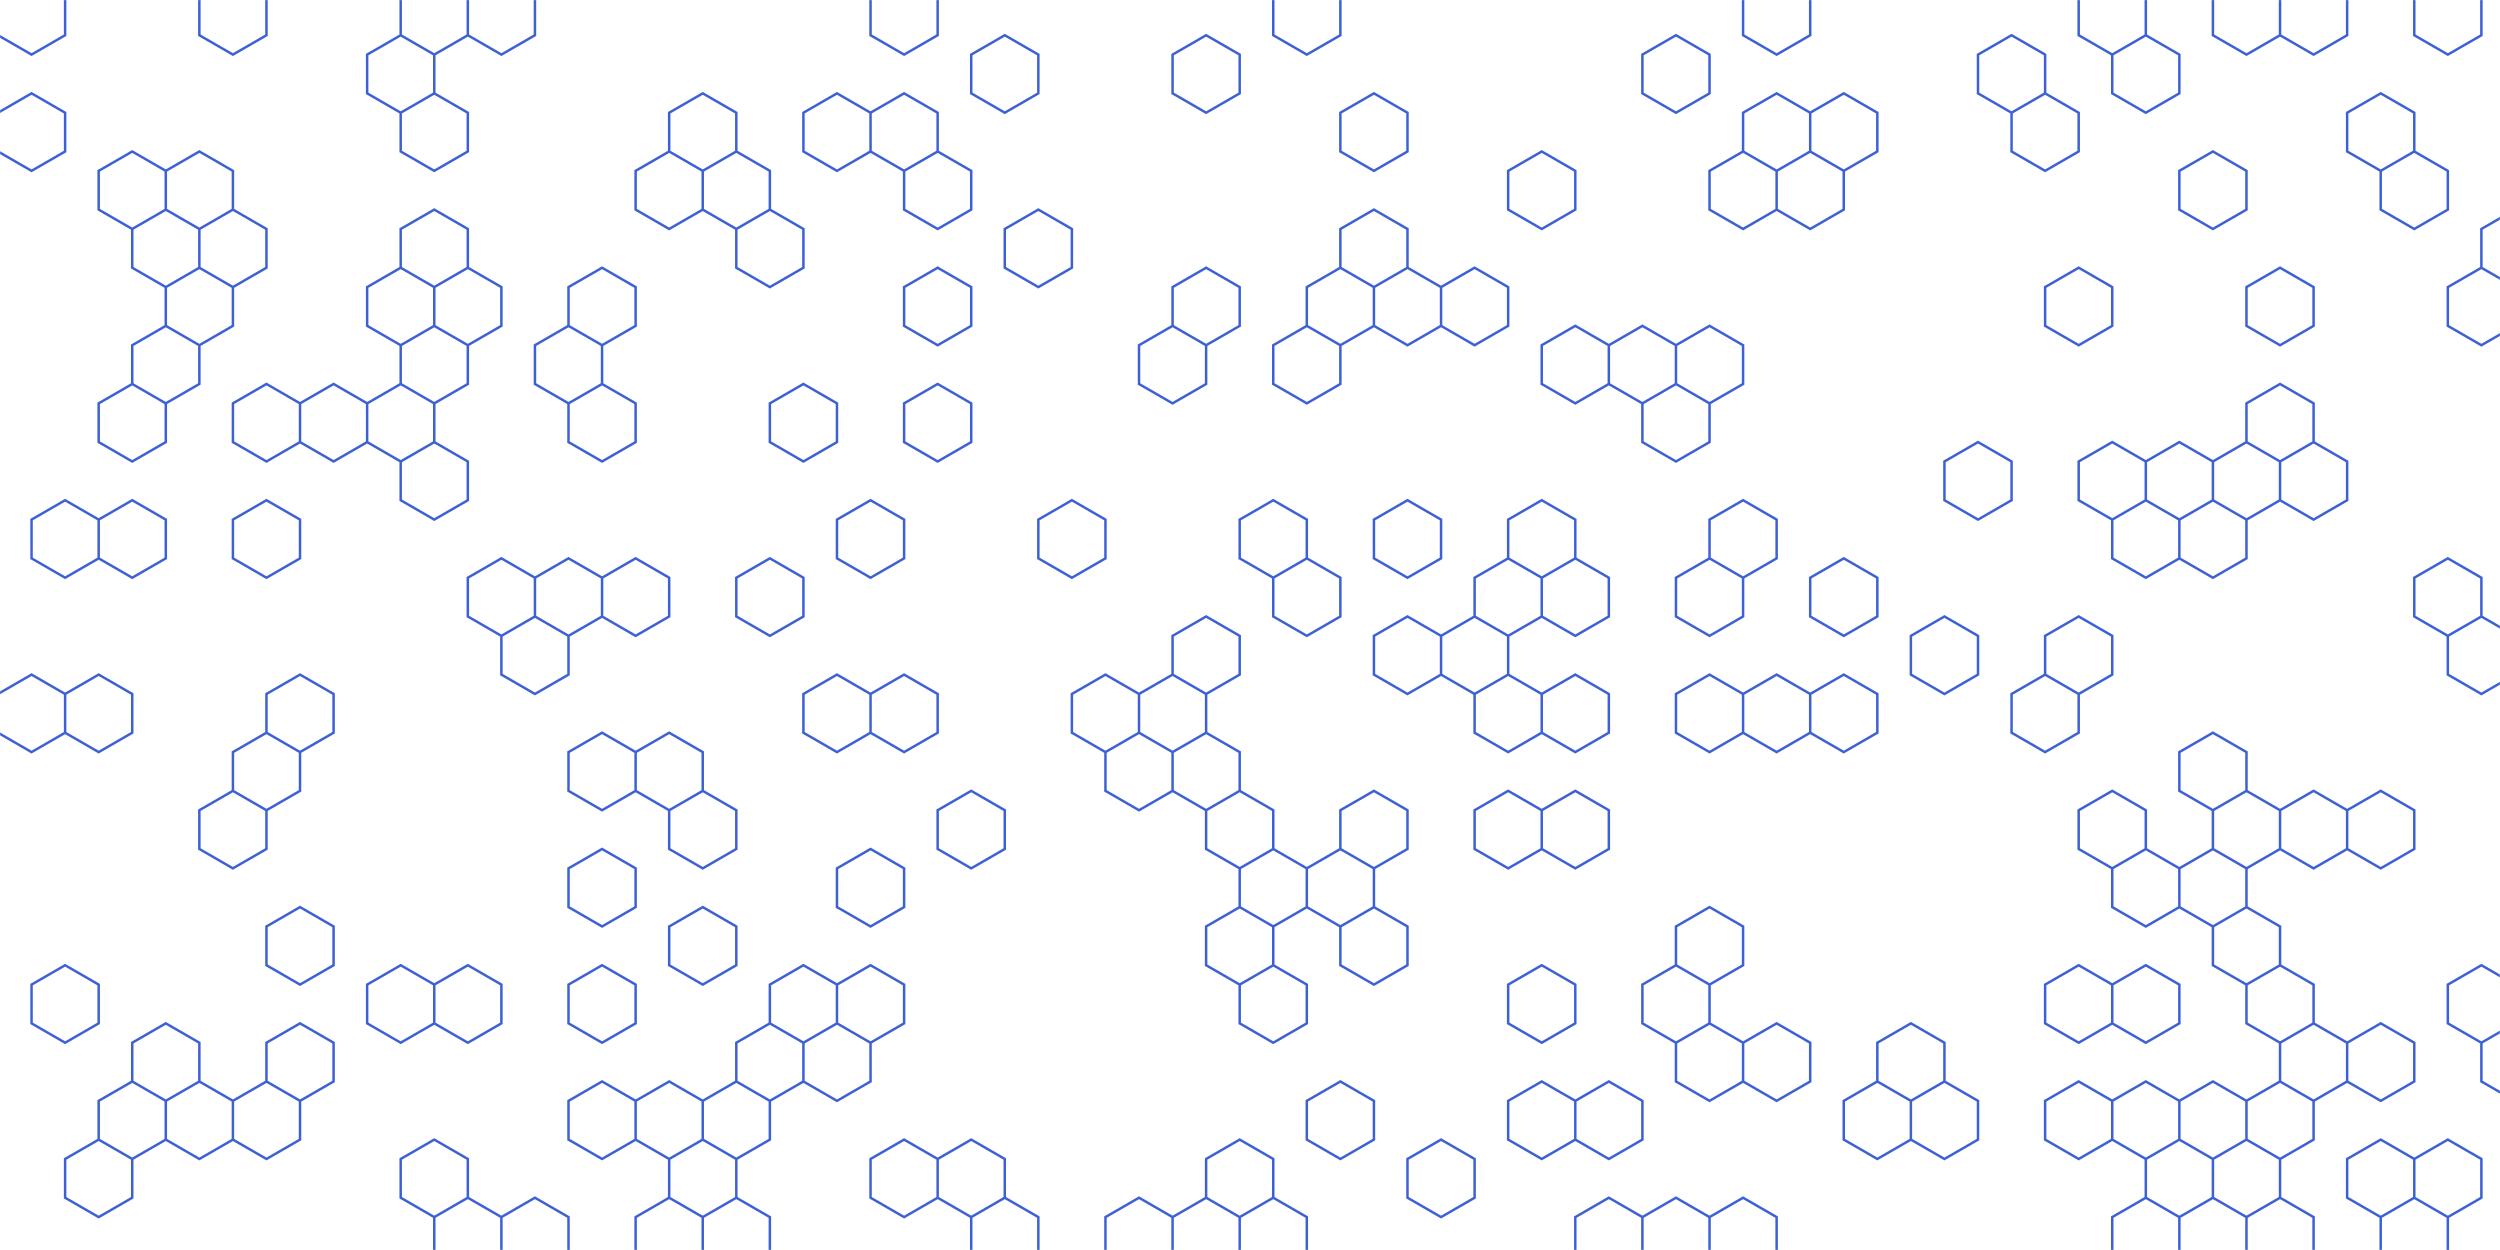 <svg xmlns='http://www.w3.org/2000/svg' version='1.1' xmlns:xlink='http://www.w3.org/1999/xlink' xmlns:svgjs='http://svgjs.dev/svgjs' width='2000' height='1000' preserveAspectRatio='none' viewBox='0 0 2000 1000'><g mask='url(&quot;#SvgjsMask1203&quot;)' fill='none'><path d='M25.24 -18.32L52.09 -2.82L52.09 28.18L25.24 43.68L-1.61 28.18L-1.61 -2.82zM25.24 74.68L52.09 90.18L52.09 121.18L25.24 136.68L-1.61 121.18L-1.61 90.18zM52.09 400.18L78.94 415.68L78.94 446.68L52.09 462.18L25.24 446.68L25.24 415.68zM25.24 539.68L52.09 555.18L52.09 586.18L25.24 601.68L-1.61 586.18L-1.61 555.18zM52.09 772.18L78.94 787.68L78.94 818.68L52.09 834.18L25.24 818.68L25.24 787.68zM105.78 121.18L132.63 136.68L132.63 167.68L105.78 183.18L78.94 167.68L78.94 136.68zM105.78 307.18L132.63 322.68L132.63 353.68L105.78 369.18L78.94 353.68L78.94 322.68zM105.78 400.18L132.63 415.68L132.63 446.68L105.78 462.18L78.94 446.68L78.94 415.68zM78.94 539.68L105.78 555.18L105.78 586.18L78.94 601.68L52.09 586.18L52.09 555.18zM105.78 865.18L132.63 880.68L132.63 911.68L105.78 927.18L78.94 911.68L78.94 880.68zM78.94 911.68L105.78 927.18L105.78 958.18L78.94 973.68L52.09 958.18L52.09 927.18zM159.48 121.18L186.33 136.68L186.33 167.68L159.48 183.18L132.63 167.68L132.63 136.68zM132.63 167.68L159.48 183.18L159.48 214.18L132.63 229.68L105.78 214.18L105.78 183.18zM159.48 214.18L186.33 229.68L186.33 260.68L159.48 276.18L132.63 260.68L132.63 229.68zM132.63 260.68L159.48 276.18L159.48 307.18L132.63 322.68L105.78 307.18L105.78 276.18zM132.63 818.68L159.48 834.18L159.48 865.18L132.63 880.68L105.78 865.18L105.78 834.18zM159.48 865.18L186.33 880.68L186.33 911.68L159.48 927.18L132.63 911.68L132.63 880.68zM186.33 -18.32L213.17 -2.82L213.17 28.18L186.33 43.68L159.48 28.18L159.48 -2.82zM186.33 167.68L213.17 183.18L213.17 214.18L186.33 229.68L159.48 214.18L159.48 183.18zM213.17 307.18L240.02 322.68L240.02 353.68L213.17 369.18L186.33 353.68L186.33 322.68zM213.17 400.18L240.02 415.68L240.02 446.68L213.17 462.18L186.33 446.68L186.33 415.68zM213.17 586.18L240.02 601.68L240.02 632.68L213.17 648.18L186.33 632.68L186.33 601.68zM186.33 632.68L213.17 648.18L213.17 679.18L186.33 694.68L159.48 679.18L159.48 648.18zM213.17 865.18L240.02 880.68L240.02 911.68L213.17 927.18L186.33 911.68L186.33 880.68zM266.87 307.18L293.72 322.68L293.72 353.68L266.87 369.18L240.02 353.68L240.02 322.68zM240.02 539.68L266.87 555.18L266.87 586.18L240.02 601.68L213.17 586.18L213.17 555.18zM240.02 725.68L266.87 741.18L266.87 772.18L240.02 787.68L213.17 772.18L213.17 741.18zM240.02 818.68L266.87 834.18L266.87 865.18L240.02 880.68L213.17 865.18L213.17 834.18zM320.56 28.18L347.41 43.68L347.41 74.68L320.56 90.18L293.72 74.68L293.72 43.68zM320.56 214.18L347.41 229.68L347.41 260.68L320.56 276.18L293.72 260.68L293.72 229.68zM320.56 307.18L347.41 322.68L347.41 353.68L320.56 369.18L293.72 353.68L293.72 322.68zM320.56 772.18L347.41 787.68L347.41 818.68L320.56 834.18L293.72 818.68L293.72 787.68zM347.41 -18.32L374.26 -2.82L374.26 28.18L347.41 43.68L320.56 28.18L320.56 -2.82zM347.41 74.68L374.26 90.18L374.26 121.18L347.41 136.68L320.56 121.18L320.56 90.18zM347.41 167.68L374.26 183.18L374.26 214.18L347.41 229.68L320.56 214.18L320.56 183.18zM374.26 214.18L401.11 229.68L401.11 260.68L374.26 276.18L347.41 260.68L347.41 229.68zM347.41 260.68L374.26 276.18L374.26 307.18L347.41 322.68L320.56 307.18L320.56 276.18zM347.41 353.68L374.26 369.18L374.26 400.18L347.41 415.68L320.56 400.18L320.56 369.18zM374.26 772.18L401.11 787.68L401.11 818.68L374.26 834.18L347.41 818.68L347.41 787.68zM347.41 911.68L374.26 927.18L374.26 958.18L347.41 973.68L320.56 958.18L320.56 927.18zM374.26 958.18L401.11 973.68L401.11 1004.68L374.26 1020.18L347.41 1004.68L347.41 973.68zM401.11 -18.32L427.95 -2.82L427.95 28.18L401.11 43.68L374.26 28.18L374.26 -2.82zM401.11 446.68L427.95 462.18L427.95 493.18L401.11 508.68L374.26 493.18L374.26 462.18zM427.95 493.18L454.8 508.68L454.8 539.68L427.95 555.18L401.11 539.68L401.11 508.68zM427.95 958.18L454.8 973.68L454.8 1004.68L427.95 1020.18L401.11 1004.68L401.11 973.68zM481.65 214.18L508.5 229.68L508.5 260.68L481.65 276.18L454.8 260.68L454.8 229.68zM454.8 260.68L481.65 276.18L481.65 307.18L454.8 322.68L427.95 307.18L427.95 276.18zM481.65 307.18L508.5 322.68L508.5 353.68L481.65 369.18L454.8 353.68L454.8 322.68zM454.8 446.68L481.65 462.18L481.65 493.18L454.8 508.68L427.95 493.18L427.95 462.18zM481.65 586.18L508.5 601.68L508.5 632.68L481.65 648.18L454.8 632.68L454.8 601.68zM481.65 679.18L508.5 694.68L508.5 725.68L481.65 741.18L454.8 725.68L454.8 694.68zM481.65 772.18L508.5 787.68L508.5 818.68L481.65 834.18L454.8 818.68L454.8 787.68zM481.65 865.18L508.5 880.68L508.5 911.68L481.65 927.18L454.8 911.68L454.8 880.68zM535.34 121.18L562.19 136.68L562.19 167.68L535.34 183.18L508.5 167.68L508.5 136.68zM508.5 446.68L535.34 462.18L535.34 493.18L508.5 508.68L481.65 493.18L481.65 462.18zM535.34 586.18L562.19 601.68L562.19 632.68L535.34 648.18L508.5 632.68L508.5 601.68zM535.34 865.18L562.19 880.68L562.19 911.68L535.34 927.18L508.5 911.68L508.5 880.68zM535.34 958.18L562.19 973.68L562.19 1004.68L535.34 1020.18L508.5 1004.68L508.5 973.68zM562.19 74.68L589.04 90.18L589.04 121.18L562.19 136.68L535.34 121.18L535.34 90.18zM589.04 121.18L615.89 136.68L615.89 167.68L589.04 183.18L562.19 167.68L562.19 136.68zM562.19 632.68L589.04 648.18L589.04 679.18L562.19 694.68L535.34 679.18L535.34 648.18zM562.19 725.68L589.04 741.18L589.04 772.18L562.19 787.68L535.34 772.18L535.34 741.18zM589.04 865.18L615.89 880.68L615.89 911.68L589.04 927.18L562.19 911.68L562.19 880.68zM562.19 911.68L589.04 927.18L589.04 958.18L562.19 973.68L535.34 958.18L535.34 927.18zM589.04 958.18L615.89 973.68L615.89 1004.68L589.04 1020.18L562.19 1004.68L562.19 973.68zM615.89 167.68L642.73 183.18L642.73 214.18L615.89 229.68L589.04 214.18L589.04 183.18zM642.73 307.18L669.58 322.68L669.58 353.68L642.73 369.18L615.89 353.68L615.89 322.68zM615.89 446.68L642.73 462.18L642.73 493.18L615.89 508.68L589.04 493.18L589.04 462.18zM642.73 772.18L669.58 787.68L669.58 818.68L642.73 834.18L615.89 818.68L615.89 787.68zM615.89 818.68L642.73 834.18L642.73 865.18L615.89 880.68L589.04 865.18L589.04 834.18zM669.58 74.68L696.43 90.18L696.43 121.18L669.58 136.68L642.73 121.18L642.73 90.18zM696.43 400.18L723.28 415.68L723.28 446.68L696.43 462.18L669.58 446.68L669.58 415.68zM669.58 539.68L696.43 555.18L696.43 586.18L669.58 601.68L642.73 586.18L642.73 555.18zM696.43 679.18L723.28 694.68L723.28 725.68L696.43 741.18L669.58 725.68L669.58 694.68zM696.43 772.18L723.28 787.68L723.28 818.68L696.43 834.18L669.58 818.68L669.58 787.68zM669.58 818.68L696.43 834.18L696.43 865.18L669.58 880.68L642.73 865.18L642.73 834.18zM723.28 -18.32L750.12 -2.82L750.12 28.18L723.28 43.68L696.43 28.18L696.43 -2.82zM723.28 74.68L750.12 90.18L750.12 121.18L723.28 136.68L696.43 121.18L696.43 90.18zM750.12 121.18L776.97 136.68L776.97 167.68L750.12 183.18L723.28 167.68L723.28 136.68zM750.12 214.18L776.97 229.68L776.97 260.68L750.12 276.18L723.28 260.68L723.28 229.68zM750.12 307.18L776.97 322.68L776.97 353.68L750.12 369.18L723.28 353.68L723.28 322.68zM723.28 539.68L750.12 555.18L750.12 586.18L723.28 601.68L696.43 586.18L696.43 555.18zM723.28 911.68L750.12 927.18L750.12 958.18L723.28 973.68L696.43 958.18L696.43 927.18zM803.82 28.18L830.67 43.68L830.67 74.68L803.82 90.18L776.97 74.68L776.97 43.68zM776.97 632.68L803.82 648.18L803.82 679.18L776.97 694.68L750.12 679.18L750.12 648.18zM776.97 911.68L803.82 927.18L803.82 958.18L776.97 973.68L750.12 958.18L750.12 927.18zM803.82 958.18L830.67 973.68L830.67 1004.68L803.82 1020.18L776.97 1004.68L776.97 973.68zM830.67 167.68L857.51 183.18L857.51 214.18L830.67 229.68L803.82 214.18L803.82 183.18zM857.51 400.18L884.36 415.68L884.36 446.68L857.51 462.18L830.67 446.68L830.67 415.68zM884.36 539.68L911.21 555.18L911.21 586.18L884.36 601.68L857.51 586.18L857.51 555.18zM911.21 586.18L938.06 601.68L938.06 632.68L911.21 648.18L884.36 632.68L884.36 601.68zM911.21 958.18L938.06 973.68L938.06 1004.68L911.21 1020.18L884.36 1004.68L884.36 973.68zM884.36 1004.68L911.21 1020.18L911.21 1051.18L884.36 1066.68L857.51 1051.18L857.51 1020.18zM964.9 28.18L991.75 43.68L991.75 74.68L964.9 90.18L938.06 74.68L938.06 43.68zM964.9 214.18L991.75 229.68L991.75 260.68L964.9 276.18L938.06 260.68L938.06 229.68zM938.06 260.68L964.9 276.18L964.9 307.18L938.06 322.68L911.21 307.18L911.21 276.18zM964.9 493.18L991.75 508.68L991.75 539.68L964.9 555.18L938.06 539.68L938.06 508.68zM938.06 539.68L964.9 555.18L964.9 586.18L938.06 601.68L911.21 586.18L911.21 555.18zM964.9 586.18L991.75 601.68L991.75 632.68L964.9 648.18L938.06 632.68L938.06 601.68zM964.9 958.18L991.75 973.68L991.75 1004.68L964.9 1020.18L938.06 1004.68L938.06 973.68zM1018.6 400.18L1045.45 415.68L1045.45 446.68L1018.6 462.18L991.75 446.68L991.75 415.68zM991.75 632.68L1018.6 648.18L1018.6 679.18L991.75 694.68L964.9 679.18L964.9 648.18zM1018.6 679.18L1045.45 694.68L1045.45 725.68L1018.6 741.18L991.75 725.68L991.75 694.68zM991.75 725.68L1018.6 741.18L1018.6 772.18L991.75 787.68L964.9 772.18L964.9 741.18zM1018.6 772.18L1045.45 787.68L1045.45 818.68L1018.6 834.18L991.75 818.68L991.75 787.68zM991.75 911.68L1018.6 927.18L1018.6 958.18L991.75 973.68L964.9 958.18L964.9 927.18zM1018.6 958.18L1045.45 973.68L1045.45 1004.68L1018.6 1020.18L991.75 1004.68L991.75 973.68zM1045.45 -18.32L1072.29 -2.82L1072.29 28.18L1045.45 43.68L1018.6 28.18L1018.6 -2.82zM1072.29 214.18L1099.14 229.68L1099.14 260.68L1072.29 276.18L1045.45 260.68L1045.45 229.68zM1045.45 260.68L1072.29 276.18L1072.29 307.18L1045.45 322.68L1018.6 307.18L1018.6 276.18zM1045.45 446.68L1072.29 462.18L1072.29 493.18L1045.45 508.68L1018.6 493.18L1018.6 462.18zM1072.29 679.18L1099.14 694.68L1099.14 725.68L1072.29 741.18L1045.45 725.68L1045.45 694.68zM1072.29 865.18L1099.14 880.68L1099.14 911.68L1072.29 927.18L1045.45 911.68L1045.45 880.68zM1099.14 74.68L1125.99 90.18L1125.99 121.18L1099.14 136.68L1072.29 121.18L1072.29 90.18zM1099.14 167.68L1125.99 183.18L1125.99 214.18L1099.14 229.68L1072.29 214.18L1072.29 183.18zM1125.99 214.18L1152.84 229.68L1152.84 260.68L1125.99 276.18L1099.14 260.68L1099.14 229.68zM1125.99 400.18L1152.84 415.68L1152.84 446.68L1125.99 462.18L1099.14 446.68L1099.14 415.68zM1125.99 493.18L1152.84 508.68L1152.84 539.68L1125.99 555.18L1099.14 539.68L1099.14 508.68zM1099.14 632.68L1125.99 648.18L1125.99 679.18L1099.14 694.68L1072.29 679.18L1072.29 648.18zM1099.14 725.68L1125.99 741.18L1125.99 772.18L1099.14 787.68L1072.29 772.18L1072.29 741.18zM1099.14 1004.68L1125.99 1020.18L1125.99 1051.18L1099.14 1066.68L1072.29 1051.18L1072.29 1020.18zM1179.68 214.18L1206.53 229.68L1206.53 260.68L1179.68 276.18L1152.84 260.68L1152.84 229.68zM1179.68 493.18L1206.53 508.68L1206.53 539.68L1179.68 555.18L1152.84 539.68L1152.84 508.68zM1152.84 911.68L1179.68 927.18L1179.68 958.18L1152.84 973.68L1125.99 958.18L1125.99 927.18zM1233.38 121.18L1260.23 136.68L1260.23 167.68L1233.38 183.18L1206.53 167.68L1206.53 136.68zM1233.38 400.18L1260.23 415.68L1260.23 446.68L1233.38 462.18L1206.53 446.68L1206.53 415.68zM1206.53 446.68L1233.38 462.18L1233.38 493.18L1206.53 508.68L1179.68 493.18L1179.68 462.18zM1206.53 539.68L1233.38 555.18L1233.38 586.18L1206.53 601.68L1179.68 586.18L1179.68 555.18zM1206.53 632.68L1233.38 648.18L1233.38 679.18L1206.53 694.68L1179.68 679.18L1179.68 648.18zM1233.38 772.18L1260.23 787.68L1260.23 818.68L1233.38 834.18L1206.53 818.68L1206.53 787.68zM1233.38 865.18L1260.23 880.68L1260.23 911.68L1233.38 927.18L1206.53 911.68L1206.53 880.68zM1260.23 260.68L1287.07 276.18L1287.07 307.18L1260.23 322.68L1233.38 307.18L1233.38 276.18zM1260.23 446.68L1287.07 462.18L1287.07 493.18L1260.23 508.68L1233.38 493.18L1233.38 462.18zM1260.23 539.68L1287.07 555.18L1287.07 586.18L1260.23 601.68L1233.38 586.18L1233.38 555.18zM1260.23 632.68L1287.07 648.18L1287.07 679.18L1260.23 694.68L1233.38 679.18L1233.38 648.18zM1287.07 865.18L1313.92 880.68L1313.92 911.68L1287.07 927.18L1260.23 911.68L1260.23 880.68zM1287.07 958.18L1313.92 973.68L1313.92 1004.68L1287.07 1020.18L1260.23 1004.68L1260.23 973.68zM1260.23 1004.68L1287.07 1020.18L1287.07 1051.18L1260.23 1066.68L1233.38 1051.18L1233.38 1020.18zM1340.77 28.18L1367.62 43.68L1367.62 74.68L1340.77 90.18L1313.92 74.68L1313.92 43.68zM1313.92 260.68L1340.77 276.18L1340.77 307.18L1313.92 322.68L1287.07 307.18L1287.07 276.18zM1340.77 307.18L1367.62 322.68L1367.62 353.68L1340.77 369.18L1313.92 353.68L1313.92 322.68zM1340.77 772.18L1367.62 787.68L1367.62 818.68L1340.77 834.18L1313.92 818.68L1313.92 787.68zM1340.77 958.18L1367.62 973.68L1367.62 1004.68L1340.77 1020.18L1313.92 1004.68L1313.92 973.68zM1394.47 121.18L1421.31 136.68L1421.31 167.68L1394.47 183.18L1367.62 167.68L1367.62 136.68zM1367.62 260.68L1394.47 276.18L1394.47 307.18L1367.62 322.68L1340.77 307.18L1340.77 276.18zM1394.47 400.18L1421.31 415.68L1421.31 446.68L1394.47 462.18L1367.62 446.68L1367.62 415.68zM1367.62 446.68L1394.47 462.18L1394.47 493.18L1367.62 508.68L1340.77 493.18L1340.77 462.18zM1367.62 539.68L1394.47 555.18L1394.47 586.18L1367.62 601.68L1340.77 586.18L1340.77 555.18zM1367.62 725.68L1394.47 741.18L1394.47 772.18L1367.62 787.68L1340.77 772.18L1340.77 741.18zM1367.62 818.68L1394.47 834.18L1394.47 865.18L1367.62 880.68L1340.77 865.18L1340.77 834.18zM1394.47 958.18L1421.31 973.68L1421.31 1004.68L1394.47 1020.18L1367.62 1004.68L1367.62 973.68zM1421.31 -18.32L1448.16 -2.82L1448.16 28.18L1421.31 43.68L1394.47 28.18L1394.47 -2.82zM1421.31 74.68L1448.16 90.18L1448.16 121.18L1421.31 136.68L1394.47 121.18L1394.47 90.18zM1448.16 121.18L1475.01 136.68L1475.01 167.68L1448.16 183.18L1421.31 167.68L1421.31 136.68zM1421.31 539.68L1448.16 555.18L1448.16 586.18L1421.31 601.68L1394.47 586.18L1394.47 555.18zM1421.31 818.68L1448.16 834.18L1448.16 865.18L1421.31 880.68L1394.47 865.18L1394.47 834.18zM1475.01 74.68L1501.86 90.18L1501.86 121.18L1475.01 136.68L1448.16 121.18L1448.16 90.18zM1475.01 446.68L1501.86 462.18L1501.86 493.18L1475.01 508.68L1448.16 493.18L1448.16 462.18zM1475.01 539.68L1501.86 555.18L1501.86 586.18L1475.01 601.68L1448.16 586.18L1448.16 555.18zM1501.86 865.18L1528.7 880.68L1528.7 911.68L1501.86 927.18L1475.01 911.68L1475.01 880.68zM1475.01 1004.68L1501.86 1020.18L1501.86 1051.18L1475.01 1066.68L1448.16 1051.18L1448.16 1020.18zM1555.55 493.18L1582.4 508.68L1582.4 539.68L1555.55 555.18L1528.7 539.68L1528.7 508.68zM1528.7 818.68L1555.55 834.18L1555.55 865.18L1528.7 880.68L1501.86 865.18L1501.86 834.18zM1555.55 865.18L1582.4 880.68L1582.4 911.68L1555.55 927.18L1528.7 911.68L1528.7 880.68zM1528.7 1004.68L1555.55 1020.18L1555.55 1051.18L1528.7 1066.68L1501.86 1051.18L1501.86 1020.18zM1609.25 28.18L1636.09 43.68L1636.09 74.68L1609.25 90.18L1582.4 74.68L1582.4 43.68zM1582.4 353.68L1609.25 369.18L1609.25 400.18L1582.4 415.68L1555.55 400.18L1555.55 369.18zM1582.4 1004.68L1609.25 1020.18L1609.25 1051.18L1582.4 1066.68L1555.55 1051.18L1555.55 1020.18zM1636.09 74.68L1662.94 90.18L1662.94 121.18L1636.09 136.68L1609.25 121.18L1609.25 90.18zM1662.94 214.18L1689.79 229.68L1689.79 260.68L1662.94 276.18L1636.09 260.68L1636.09 229.68zM1662.94 493.18L1689.79 508.68L1689.79 539.68L1662.94 555.18L1636.09 539.68L1636.09 508.68zM1636.09 539.68L1662.94 555.18L1662.94 586.18L1636.09 601.68L1609.25 586.18L1609.25 555.18zM1662.94 772.18L1689.79 787.68L1689.79 818.68L1662.94 834.18L1636.09 818.68L1636.09 787.68zM1662.94 865.18L1689.79 880.68L1689.79 911.68L1662.94 927.18L1636.09 911.68L1636.09 880.68zM1689.79 -18.32L1716.64 -2.82L1716.64 28.18L1689.79 43.68L1662.94 28.18L1662.94 -2.82zM1716.64 28.18L1743.48 43.68L1743.48 74.68L1716.64 90.18L1689.79 74.68L1689.79 43.68zM1689.79 353.68L1716.64 369.18L1716.64 400.18L1689.79 415.68L1662.94 400.18L1662.94 369.18zM1716.64 400.18L1743.48 415.68L1743.48 446.68L1716.64 462.18L1689.79 446.68L1689.79 415.68zM1689.79 632.68L1716.64 648.18L1716.64 679.18L1689.79 694.68L1662.94 679.18L1662.94 648.18zM1716.64 679.18L1743.48 694.68L1743.48 725.68L1716.64 741.18L1689.79 725.68L1689.79 694.68zM1716.64 772.18L1743.48 787.68L1743.48 818.68L1716.64 834.18L1689.79 818.68L1689.79 787.68zM1716.64 865.18L1743.48 880.68L1743.48 911.68L1716.64 927.18L1689.79 911.68L1689.79 880.68zM1716.64 958.18L1743.48 973.68L1743.48 1004.68L1716.64 1020.18L1689.79 1004.68L1689.79 973.68zM1770.33 121.18L1797.18 136.68L1797.18 167.68L1770.33 183.18L1743.48 167.68L1743.48 136.68zM1743.48 353.68L1770.33 369.18L1770.33 400.18L1743.48 415.68L1716.64 400.18L1716.64 369.18zM1770.33 400.18L1797.18 415.68L1797.18 446.68L1770.33 462.18L1743.48 446.68L1743.48 415.68zM1770.33 586.18L1797.18 601.68L1797.18 632.68L1770.33 648.18L1743.48 632.68L1743.48 601.68zM1770.33 679.18L1797.18 694.68L1797.18 725.68L1770.33 741.18L1743.48 725.68L1743.48 694.68zM1770.33 865.18L1797.18 880.68L1797.18 911.68L1770.33 927.18L1743.48 911.68L1743.48 880.68zM1743.48 911.68L1770.33 927.18L1770.33 958.18L1743.48 973.68L1716.64 958.18L1716.64 927.18zM1797.18 -18.32L1824.03 -2.82L1824.03 28.18L1797.18 43.68L1770.33 28.18L1770.33 -2.82zM1824.03 214.18L1850.87 229.68L1850.87 260.68L1824.03 276.18L1797.18 260.68L1797.18 229.68zM1824.03 307.18L1850.87 322.68L1850.87 353.68L1824.03 369.18L1797.18 353.68L1797.18 322.68zM1797.18 353.68L1824.03 369.18L1824.03 400.18L1797.18 415.68L1770.33 400.18L1770.33 369.18zM1797.18 632.68L1824.03 648.18L1824.03 679.18L1797.18 694.68L1770.33 679.18L1770.33 648.18zM1797.18 725.68L1824.03 741.18L1824.03 772.18L1797.18 787.68L1770.33 772.18L1770.33 741.18zM1824.03 772.18L1850.87 787.68L1850.87 818.68L1824.03 834.18L1797.18 818.68L1797.18 787.68zM1824.03 865.18L1850.87 880.68L1850.87 911.68L1824.03 927.18L1797.18 911.68L1797.18 880.68zM1797.18 911.68L1824.03 927.18L1824.03 958.18L1797.18 973.68L1770.33 958.18L1770.33 927.18zM1824.03 958.18L1850.87 973.68L1850.87 1004.68L1824.03 1020.18L1797.18 1004.68L1797.18 973.68zM1850.87 -18.32L1877.72 -2.82L1877.72 28.18L1850.87 43.68L1824.03 28.18L1824.03 -2.82zM1850.87 353.68L1877.72 369.18L1877.72 400.18L1850.87 415.68L1824.03 400.18L1824.03 369.18zM1850.87 632.68L1877.72 648.18L1877.72 679.18L1850.87 694.68L1824.03 679.18L1824.03 648.18zM1850.87 818.68L1877.72 834.18L1877.72 865.18L1850.87 880.68L1824.03 865.18L1824.03 834.18zM1850.87 1004.68L1877.72 1020.18L1877.72 1051.18L1850.87 1066.68L1824.03 1051.18L1824.03 1020.18zM1904.57 74.68L1931.42 90.18L1931.42 121.18L1904.57 136.68L1877.72 121.18L1877.72 90.18zM1931.42 121.18L1958.26 136.68L1958.26 167.68L1931.42 183.18L1904.57 167.68L1904.57 136.68zM1904.57 632.68L1931.42 648.18L1931.42 679.18L1904.57 694.68L1877.72 679.18L1877.72 648.18zM1904.57 818.68L1931.42 834.18L1931.42 865.18L1904.57 880.68L1877.72 865.18L1877.72 834.18zM1904.57 911.68L1931.42 927.18L1931.42 958.18L1904.57 973.68L1877.72 958.18L1877.72 927.18zM1931.42 958.18L1958.26 973.68L1958.26 1004.68L1931.42 1020.18L1904.57 1004.68L1904.57 973.68zM1958.26 -18.32L1985.11 -2.82L1985.11 28.18L1958.26 43.68L1931.42 28.18L1931.42 -2.82zM1985.11 214.18L2011.96 229.68L2011.96 260.68L1985.11 276.18L1958.26 260.68L1958.26 229.68zM1958.26 446.68L1985.11 462.18L1985.11 493.18L1958.26 508.68L1931.42 493.18L1931.42 462.18zM1985.11 493.18L2011.96 508.68L2011.96 539.68L1985.11 555.18L1958.26 539.68L1958.26 508.68zM1985.11 772.18L2011.96 787.68L2011.96 818.68L1985.11 834.18L1958.26 818.68L1958.26 787.68zM1958.26 911.68L1985.11 927.18L1985.11 958.18L1958.26 973.68L1931.42 958.18L1931.42 927.18zM2011.96 167.68L2038.81 183.18L2038.81 214.18L2011.96 229.68L1985.11 214.18L1985.11 183.18zM2038.81 586.18L2065.65 601.68L2065.65 632.68L2038.81 648.18L2011.96 632.68L2011.96 601.68zM2011.96 818.68L2038.81 834.18L2038.81 865.18L2011.96 880.68L1985.11 865.18L1985.11 834.18z' stroke='rgba(61, 97, 213, 1)' stroke-width='2'></path></g><defs><mask id='SvgjsMask1203'><rect width='2000' height='1000' fill='white'></rect></mask></defs></svg>